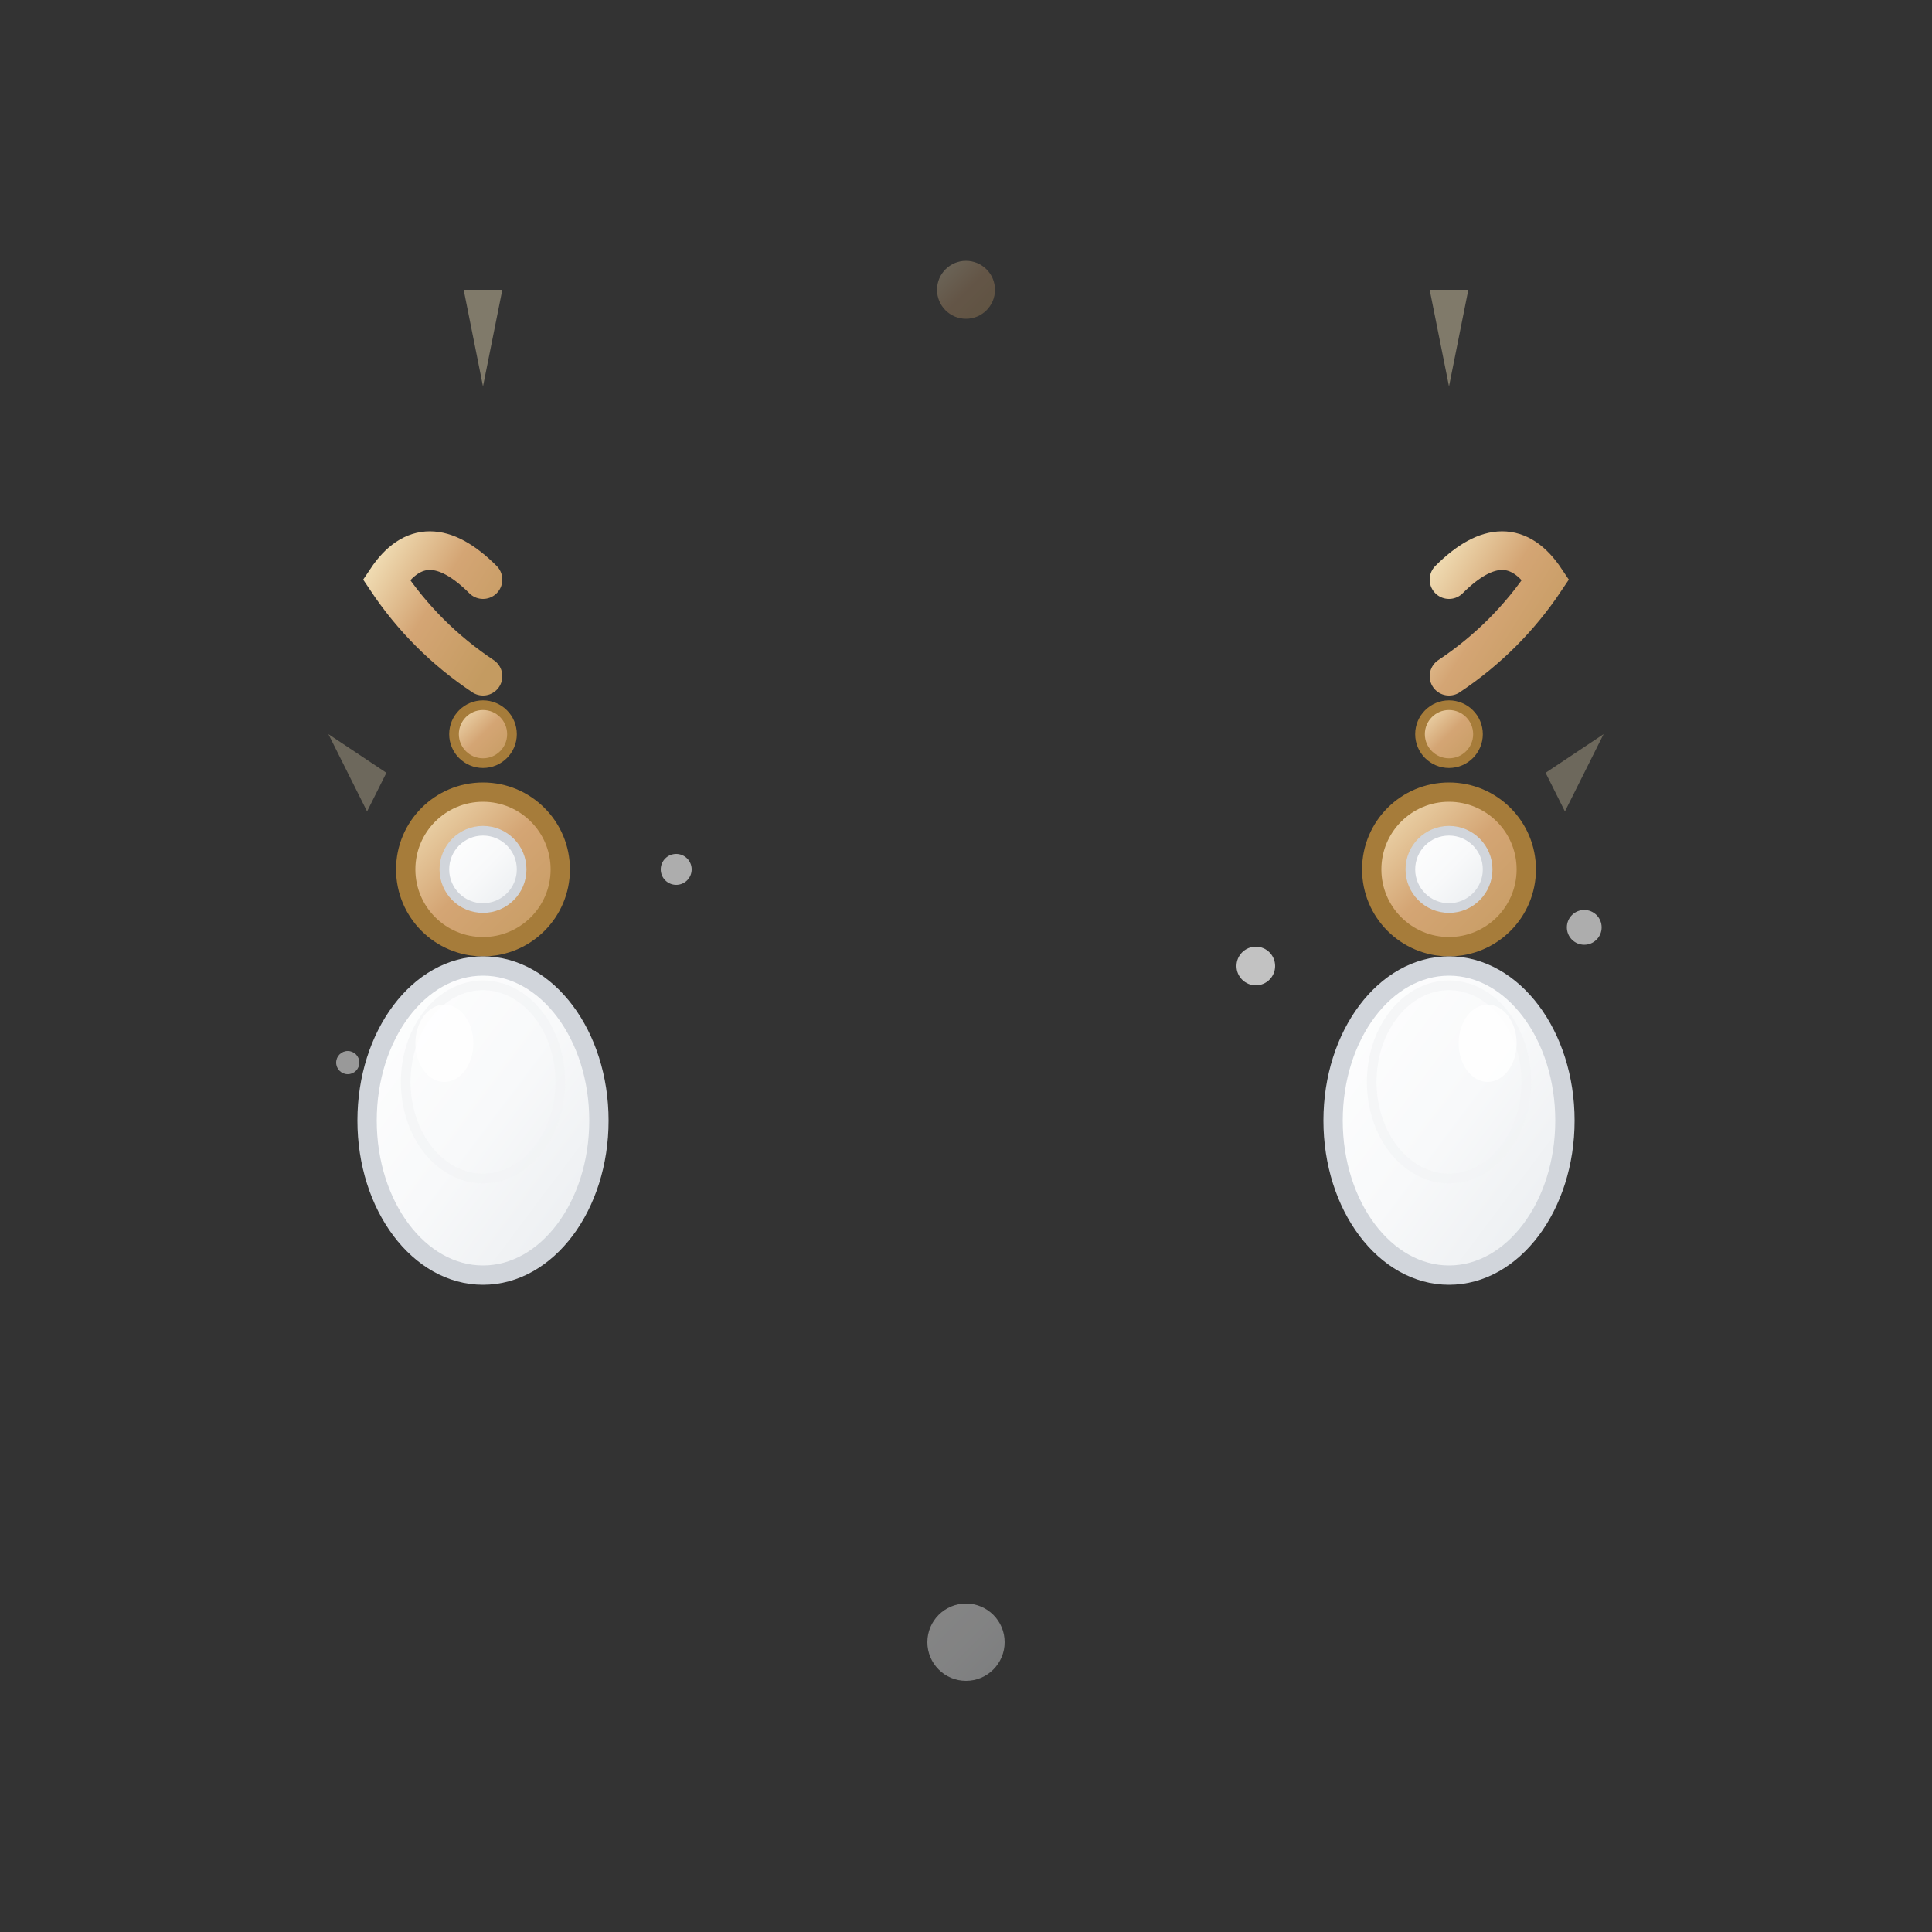 <svg xmlns="http://www.w3.org/2000/svg" viewBox="0 0 100 100" width="100" height="100">
  <rect x="0" y="0" width="100" height="100" fill="#333333" stroke="none"/>
  <defs>
    <linearGradient id="earringGold" x1="0%" y1="0%" x2="100%" y2="100%">
      <stop offset="0%" style="stop-color:#F4E4BC;stop-opacity:1" />
      <stop offset="50%" style="stop-color:#D4A574;stop-opacity:1" />
      <stop offset="100%" style="stop-color:#C49B61;stop-opacity:1" />
    </linearGradient>
    <linearGradient id="pearl" x1="0%" y1="0%" x2="100%" y2="100%">
      <stop offset="0%" style="stop-color:#FFFFFF;stop-opacity:1" />
      <stop offset="50%" style="stop-color:#F8F9FA;stop-opacity:1" />
      <stop offset="100%" style="stop-color:#E9ECEF;stop-opacity:1" />
    </linearGradient>
  </defs>
  
  <!-- Left earring -->
  <g transform="translate(25, 30)">
    <!-- Earring hook -->
    <path d="M0 0 Q-3 -3 -5 0 Q-3 3 0 5" 
          fill="none" stroke="url(#earringGold)" stroke-width="2" stroke-linecap="round"/>
    
    <!-- Connection -->
    <circle cx="0" cy="8" r="1.5" fill="url(#earringGold)" stroke="#A67C3A" stroke-width="0.5"/>
    
    <!-- Upper element -->
    <circle cx="0" cy="15" r="4" fill="url(#earringGold)" stroke="#A67C3A" stroke-width="1"/>
    <circle cx="0" cy="15" r="2" fill="url(#pearl)" stroke="#D1D5DB" stroke-width="0.5"/>
    
    <!-- Drop pearl -->
    <ellipse cx="0" cy="28" rx="6" ry="8" fill="url(#pearl)" stroke="#D1D5DB" stroke-width="1"/>
    <ellipse cx="0" cy="26" rx="4" ry="5" fill="none" stroke="#F3F4F6" stroke-width="0.5" opacity="0.7"/>
    
    <!-- Pearl shine -->
    <ellipse cx="-2" cy="24" rx="1.5" ry="2" fill="#FFFFFF" opacity="0.8"/>
  </g>
  
  <!-- Right earring -->
  <g transform="translate(75, 30)">
    <!-- Earring hook -->
    <path d="M0 0 Q3 -3 5 0 Q3 3 0 5" 
          fill="none" stroke="url(#earringGold)" stroke-width="2" stroke-linecap="round"/>
    
    <!-- Connection -->
    <circle cx="0" cy="8" r="1.5" fill="url(#earringGold)" stroke="#A67C3A" stroke-width="0.5"/>
    
    <!-- Upper element -->
    <circle cx="0" cy="15" r="4" fill="url(#earringGold)" stroke="#A67C3A" stroke-width="1"/>
    <circle cx="0" cy="15" r="2" fill="url(#pearl)" stroke="#D1D5DB" stroke-width="0.5"/>
    
    <!-- Drop pearl -->
    <ellipse cx="0" cy="28" rx="6" ry="8" fill="url(#pearl)" stroke="#D1D5DB" stroke-width="1"/>
    <ellipse cx="0" cy="26" rx="4" ry="5" fill="none" stroke="#F3F4F6" stroke-width="0.5" opacity="0.7"/>
    
    <!-- Pearl shine -->
    <ellipse cx="2" cy="24" rx="1.5" ry="2" fill="#FFFFFF" opacity="0.8"/>
  </g>
  
  <!-- Decorative elements -->
  <circle cx="50" cy="15" r="1.5" fill="url(#earringGold)" opacity="0.3"/>
  <circle cx="50" cy="85" r="2" fill="url(#pearl)" opacity="0.4"/>
  
  <!-- Sparkles -->
  <circle cx="35" cy="45" r="0.8" fill="#FFFFFF" opacity="0.6"/>
  <circle cx="65" cy="50" r="1" fill="#FFFFFF" opacity="0.7"/>
  <circle cx="18" cy="55" r="0.6" fill="#FFFFFF" opacity="0.5"/>
  <circle cx="82" cy="48" r="0.9" fill="#FFFFFF" opacity="0.6"/>
  
  <!-- Light rays -->
  <path d="M25 20 L24 15 L26 15 Z" fill="#F4E4BC" opacity="0.4"/>
  <path d="M75 20 L76 15 L74 15 Z" fill="#F4E4BC" opacity="0.4"/>
  <path d="M20 40 L17 38 L19 42 Z" fill="#F4E4BC" opacity="0.3"/>
  <path d="M80 40 L83 38 L81 42 Z" fill="#F4E4BC" opacity="0.3"/>
</svg>
